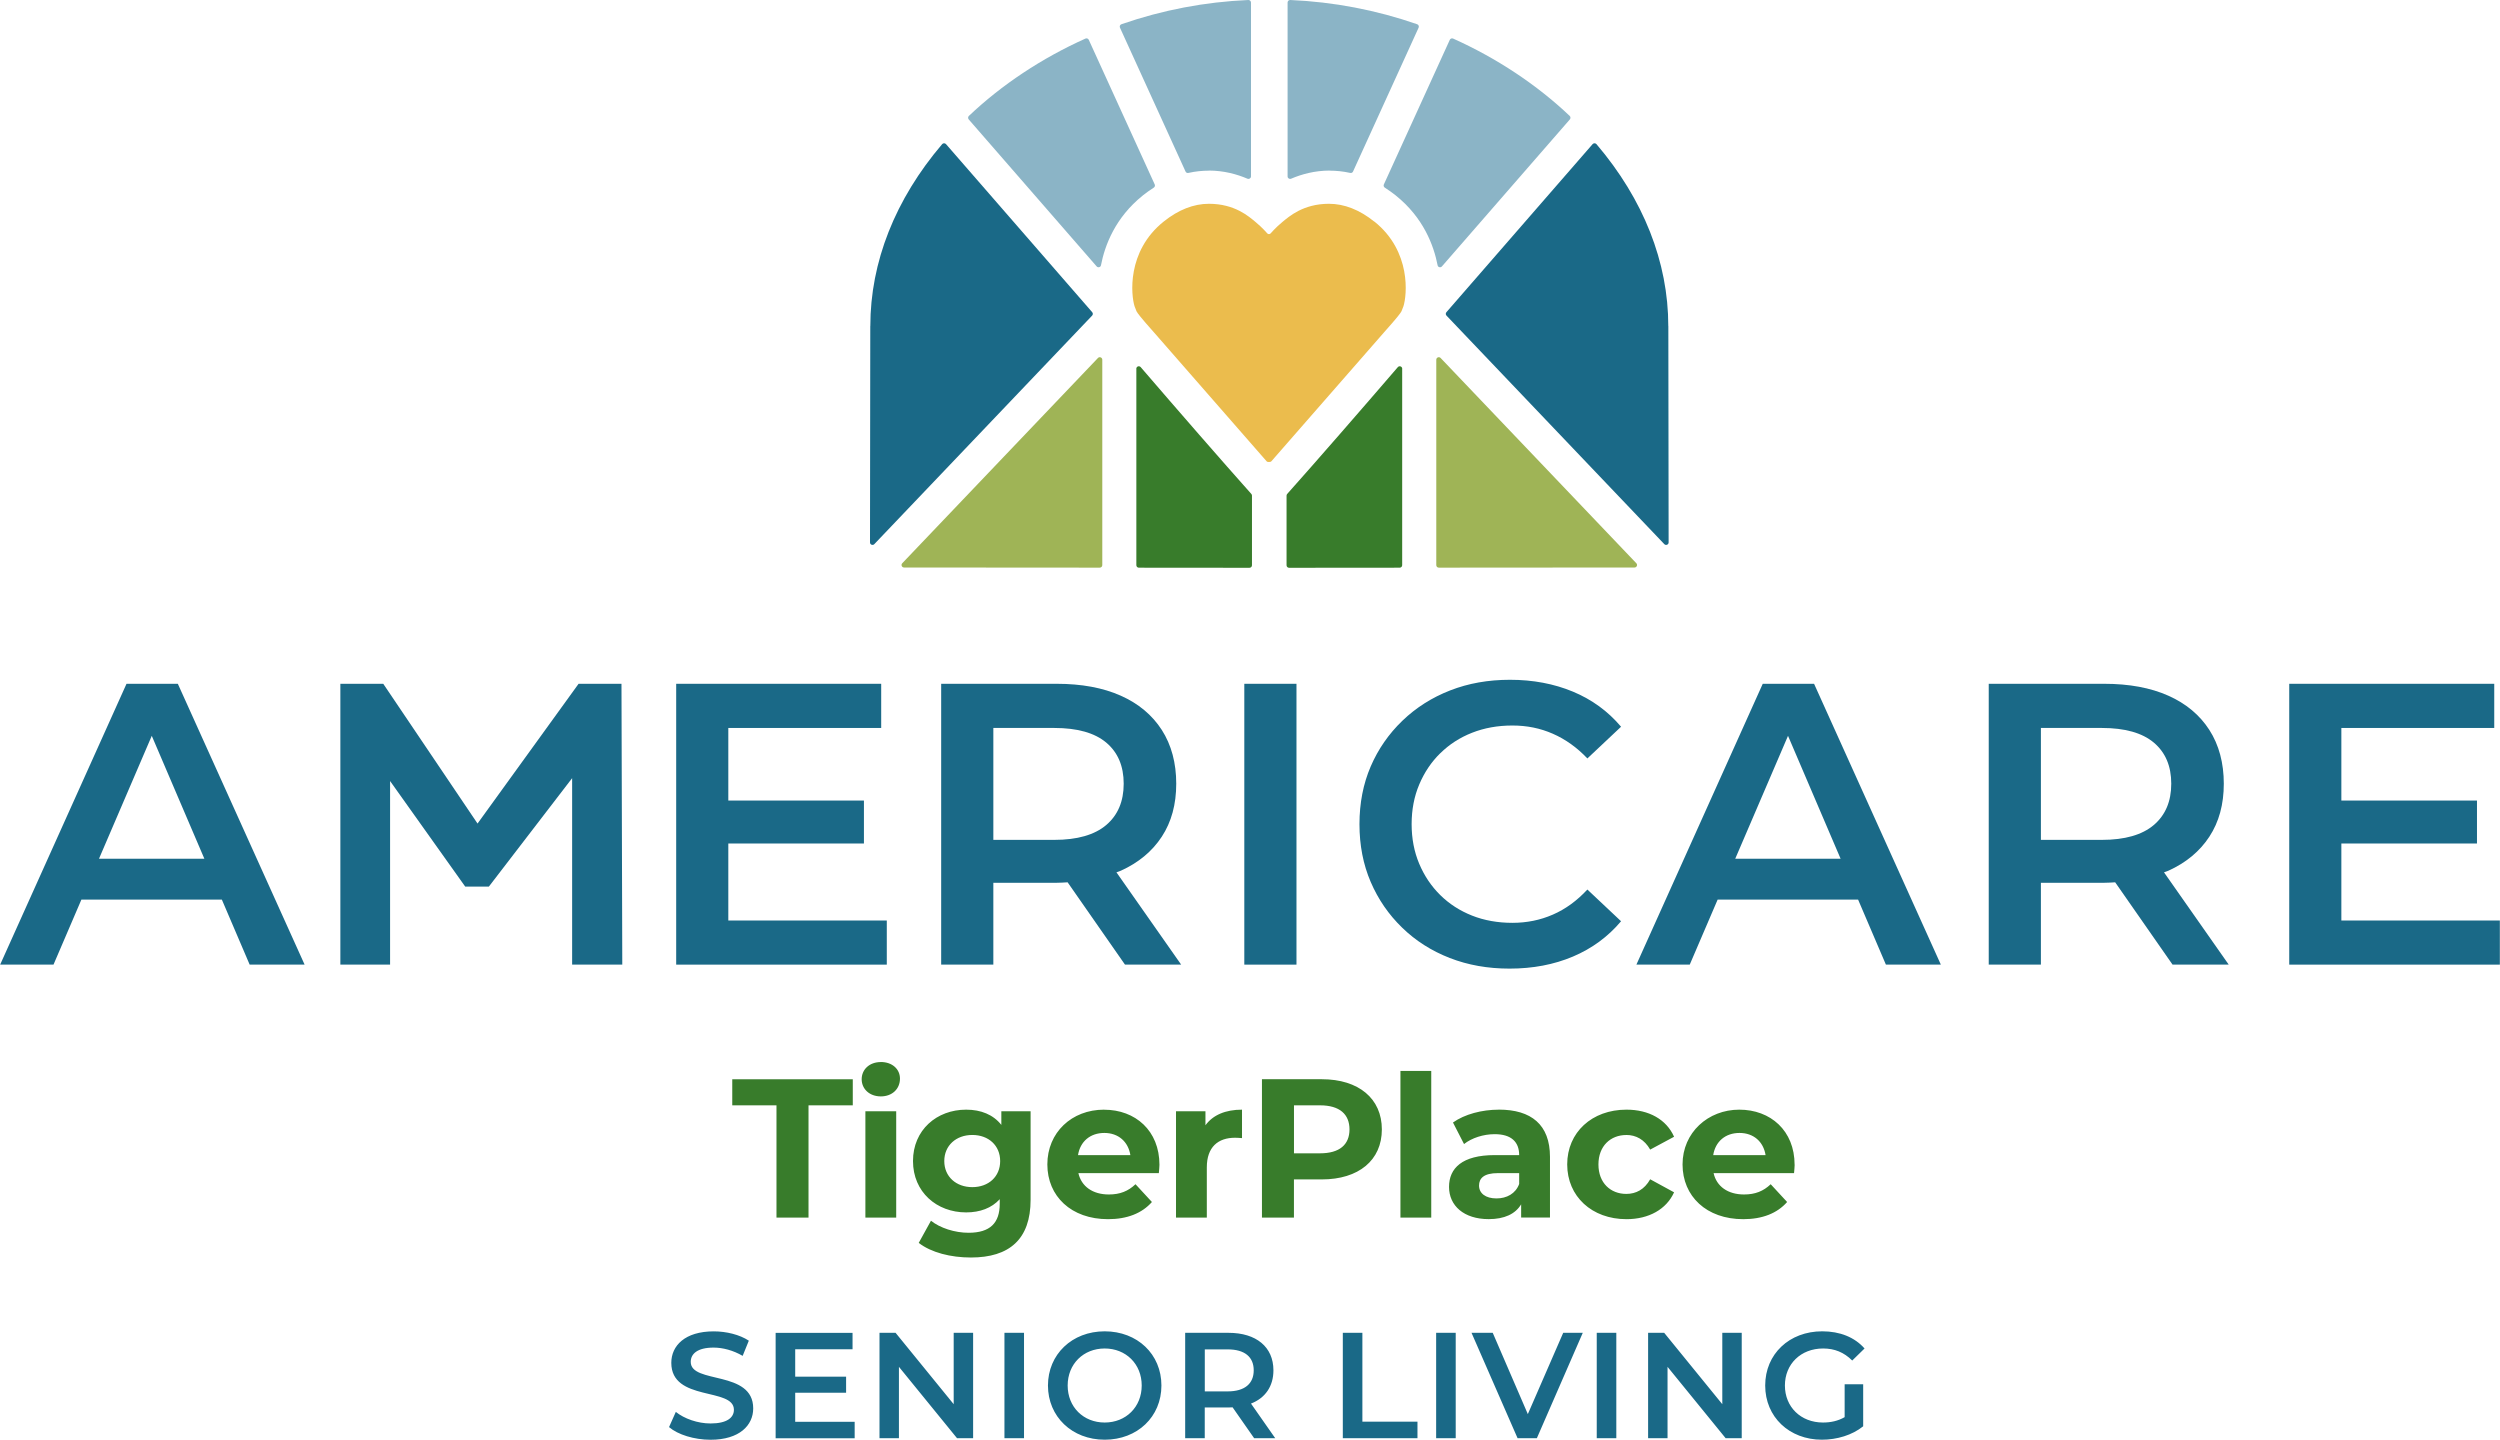 <?xml version="1.0" encoding="UTF-8"?>
<svg id="Layer_1" data-name="Layer 1" xmlns="http://www.w3.org/2000/svg" width="7.38in" height="4.25in" viewBox="0 0 531.38 306.05">
  <defs>
    <style>
      .cls-1 {
        fill: #9fb456;
      }

      .cls-2 {
        fill: #387c2b;
      }

      .cls-3 {
        fill: #1a6987;
      }

      .cls-4 {
        fill: #ebbc4d;
      }

      .cls-5 {
        fill: #8bb4c6;
      }
    </style>
  </defs>
  <path class="cls-2" d="M155.62,234.97h9.41v23.86h6.81v-23.86h9.41v-5.54h-25.62v5.54ZM183.93,258.83h6.55v-22.6h-6.55v22.6ZM187.21,225.77c-2.44,0-4.07,1.6-4.07,3.65s1.64,3.65,4.07,3.65,4.07-1.6,4.07-3.78c0-2.02-1.64-3.53-4.07-3.53ZM212.83,239.13c-1.72-2.18-4.33-3.24-7.48-3.24-6.26,0-11.3,4.33-11.3,10.92s5.04,10.92,11.3,10.92c2.94,0,5.42-.92,7.14-2.81v.97c0,4.07-2.02,6.17-6.64,6.17-2.9,0-6.05-1.01-7.98-2.56l-2.6,4.71c2.65,2.06,6.81,3.11,11.09,3.11,8.15,0,12.69-3.86,12.69-12.27v-18.82h-6.22v2.9ZM206.66,252.36c-3.44,0-5.96-2.23-5.96-5.54s2.52-5.55,5.96-5.55,5.92,2.23,5.92,5.55-2.48,5.54-5.92,5.54ZM234.67,235.89c-6.89,0-12.06,4.87-12.06,11.64s5.08,11.64,12.9,11.64c4.07,0,7.23-1.26,9.33-3.65l-3.49-3.78c-1.55,1.47-3.28,2.18-5.67,2.18-3.44,0-5.84-1.72-6.47-4.54h17.1c.04-.55.13-1.26.13-1.76,0-7.27-5.12-11.72-11.76-11.72ZM229.13,245.55c.46-2.9,2.6-4.71,5.59-4.71s5.08,1.85,5.54,4.71h-11.13ZM256.22,239.21v-2.98h-6.26v22.6h6.55v-10.67c0-4.33,2.39-6.3,6.01-6.3.5,0,.92.04,1.47.08v-6.05c-3.49,0-6.18,1.13-7.77,3.32ZM280.96,229.42h-12.73v29.41h6.8v-8.11h5.92c7.85,0,12.77-4.08,12.77-10.63s-4.92-10.67-12.77-10.67ZM280.58,245.18h-5.54v-10.21h5.54c4.16,0,6.26,1.89,6.26,5.12s-2.1,5.08-6.26,5.08ZM297.67,258.83h6.55v-31.17h-6.55v31.17ZM318.59,235.89c-3.61,0-7.27.97-9.75,2.73l2.35,4.58c1.64-1.3,4.12-2.1,6.51-2.1,3.53,0,5.21,1.64,5.21,4.45h-5.21c-6.89,0-9.7,2.77-9.7,6.76s3.15,6.85,8.44,6.85c3.32,0,5.67-1.09,6.89-3.15v2.81h6.13v-12.9c0-6.85-3.99-10.04-10.88-10.04ZM322.91,251.69c-.76,2.06-2.65,3.07-4.83,3.07-2.31,0-3.7-1.09-3.7-2.73,0-1.51.97-2.65,4.03-2.65h4.5v2.31ZM345.68,241.27c2.06,0,3.87.97,5.08,3.11l5.08-2.73c-1.64-3.7-5.38-5.76-10.12-5.76-7.35,0-12.6,4.83-12.6,11.64s5.25,11.64,12.6,11.64c4.75,0,8.49-2.1,10.12-5.71l-5.08-2.77c-1.22,2.18-3.02,3.11-5.08,3.11-3.32,0-5.92-2.31-5.92-6.26s2.6-6.26,5.92-6.26ZM381.46,247.61c0-7.27-5.12-11.72-11.76-11.72s-12.06,4.87-12.06,11.64,5.08,11.64,12.9,11.64c4.08,0,7.23-1.26,9.33-3.65l-3.49-3.78c-1.55,1.47-3.28,2.18-5.67,2.18-3.44,0-5.84-1.72-6.47-4.54h17.1c.04-.55.13-1.26.13-1.76ZM364.16,245.55c.46-2.9,2.6-4.71,5.59-4.71s5.08,1.85,5.54,4.71h-11.13Z"/>
  <path class="cls-3" d="M146.8,289.51c0-1.7,1.41-3.04,4.86-3.04,1.95,0,4.16.58,6.18,1.76l1.31-3.23c-1.95-1.28-4.77-1.98-7.46-1.98-6.14,0-9.02,3.07-9.02,6.69,0,8.32,13.31,5.15,13.31,9.98,0,1.66-1.47,2.91-4.96,2.91-2.75,0-5.6-1.02-7.39-2.46l-1.44,3.23c1.86,1.6,5.34,2.69,8.83,2.69,6.14,0,9.06-3.07,9.06-6.66,0-8.22-13.28-5.12-13.28-9.89ZM169.01,296.07h10.82v-3.42h-10.82v-5.82h12.19v-3.49h-16.35v22.4h16.8v-3.49h-12.64v-6.18ZM202.7,298.5l-12.35-15.17h-3.42v22.4h4.13v-15.17l12.35,15.17h3.42v-22.4h-4.13v15.17ZM213.49,305.73h4.16v-22.4h-4.16v22.4ZM234.8,283.01c-6.94,0-12.06,4.9-12.06,11.52s5.12,11.52,12.06,11.52,12.06-4.86,12.06-11.52-5.12-11.52-12.06-11.52ZM234.8,302.4c-4.51,0-7.87-3.29-7.87-7.87s3.36-7.87,7.87-7.87,7.87,3.3,7.87,7.87-3.36,7.87-7.87,7.87ZM270.67,291.3c0-4.96-3.65-7.97-9.54-7.97h-9.22v22.4h4.16v-6.53h5.06c.29,0,.58,0,.86-.03l4.58,6.56h4.48l-5.15-7.36c3.04-1.18,4.77-3.68,4.77-7.07ZM260.94,295.78h-4.86v-8.93h4.86c3.65,0,5.54,1.63,5.54,4.45s-1.89,4.48-5.54,4.48ZM289.58,283.33h-4.16v22.4h15.87v-3.52h-11.71v-18.88ZM305.26,305.73h4.16v-22.4h-4.16v22.4ZM324.75,300.61l-7.46-17.28h-4.51l9.79,22.4h4.1l9.76-22.4h-4.16l-7.52,17.28ZM339.4,305.73h4.16v-22.4h-4.16v22.4ZM366.09,298.5l-12.35-15.17h-3.42v22.4h4.13v-15.17l12.35,15.17h3.42v-22.4h-4.13v15.17ZM392.11,301.25c-1.44.83-3.01,1.15-4.61,1.15-4.74,0-8.1-3.33-8.1-7.87s3.36-7.87,8.13-7.87c2.4,0,4.42.8,6.18,2.56l2.62-2.56c-2.11-2.4-5.25-3.65-8.99-3.65-7.01,0-12.13,4.83-12.13,11.52s5.12,11.52,12.06,11.52c3.17,0,6.43-.96,8.77-2.85v-8.93h-3.94v6.98Z"/>
  <g id="common">
    <g>
      <path class="cls-3" d="M26.86,145.36L0,205.06h11.34l5.93-13.82h29.86l5.91,13.82h11.68l-26.95-59.7h-10.92ZM21.01,182.55l11.22-26.13,11.18,26.13h-22.4Z"/>
      <polygon class="cls-3" points="122.96 145.36 101.48 175.07 81.44 145.36 72.32 145.36 72.32 205.06 82.89 205.06 82.89 166.03 98.86 188.47 103.89 188.47 121.59 165.42 121.59 205.06 132.25 205.06 132.08 145.36 122.96 145.36"/>
      <polygon class="cls-3" points="154.79 179.31 183.62 179.31 183.62 170.18 154.79 170.18 154.79 154.75 187.29 154.75 187.29 145.36 143.71 145.36 143.71 205.06 188.48 205.06 188.48 195.68 154.79 195.68 154.79 179.31"/>
      <path class="cls-3" d="M238.2,185.11c3.78-1.71,6.69-4.12,8.74-7.25,2.05-3.13,3.07-6.88,3.07-11.26s-1.02-8.24-3.07-11.43c-2.05-3.18-4.96-5.61-8.74-7.29-3.78-1.68-8.32-2.52-13.6-2.52h-24.56v59.7h11.09v-17.4h13.48c.8,0,1.54-.06,2.31-.1l12.19,17.49h11.94l-13.75-19.61c.3-.12.62-.21.91-.34ZM235.13,157.86c2.47,2.08,3.71,4.99,3.71,8.74s-1.24,6.68-3.71,8.78c-2.47,2.1-6.16,3.16-11.04,3.16h-12.96v-23.79h12.96c4.89,0,8.57,1.04,11.04,3.11Z"/>
      <rect class="cls-3" x="264.48" y="145.36" width="11.09" height="59.7"/>
      <path class="cls-3" d="M306.15,160.12c1.9-1.88,4.15-3.33,6.74-4.35s5.44-1.54,8.57-1.54,5.94.58,8.61,1.75c2.67,1.17,5.12,2.91,7.34,5.25l7.16-6.74c-2.79-3.3-6.2-5.78-10.23-7.46-4.04-1.68-8.5-2.52-13.39-2.52-4.61,0-8.84.75-12.71,2.26-3.87,1.51-7.25,3.65-10.15,6.44-2.9,2.79-5.15,6.03-6.74,9.72-1.59,3.7-2.39,7.79-2.39,12.28s.8,8.58,2.39,12.28c1.59,3.7,3.82,6.94,6.69,9.72,2.87,2.79,6.24,4.93,10.11,6.44,3.87,1.51,8.1,2.26,12.71,2.26,4.95,0,9.44-.85,13.48-2.56,4.04-1.71,7.45-4.21,10.23-7.51l-7.16-6.74c-2.22,2.39-4.66,4.17-7.34,5.33-2.67,1.17-5.54,1.75-8.61,1.75s-5.98-.51-8.57-1.54-4.83-2.47-6.74-4.35c-1.91-1.88-3.4-4.09-4.48-6.65-1.08-2.56-1.62-5.37-1.62-8.44s.54-5.89,1.62-8.44c1.08-2.56,2.57-4.78,4.48-6.65Z"/>
      <path class="cls-3" d="M374.69,145.36l-26.86,59.7h11.34l5.93-13.82h29.86l5.91,13.82h11.68l-26.95-59.7h-10.92ZM368.84,182.55l11.22-26.13,11.18,26.13h-22.4Z"/>
      <path class="cls-3" d="M460.89,185.11c3.78-1.71,6.69-4.12,8.74-7.25,2.05-3.13,3.07-6.88,3.07-11.26s-1.02-8.24-3.07-11.43c-2.05-3.18-4.96-5.61-8.74-7.29-3.78-1.68-8.32-2.52-13.6-2.52h-24.56v59.7h11.09v-17.4h13.48c.8,0,1.54-.06,2.31-.1l12.19,17.49h11.94l-13.75-19.61c.3-.12.62-.21.91-.34ZM457.82,157.86c2.47,2.08,3.71,4.99,3.71,8.74s-1.24,6.68-3.71,8.78c-2.47,2.1-6.16,3.16-11.04,3.16h-12.96v-23.79h12.96c4.89,0,8.57,1.04,11.04,3.11Z"/>
      <polygon class="cls-3" points="497.69 195.68 497.69 179.31 526.52 179.31 526.52 170.18 497.69 170.18 497.69 154.75 530.19 154.75 530.19 145.36 486.61 145.36 486.61 205.06 531.38 205.06 531.38 195.68 497.69 195.68"/>
    </g>
    <g>
      <path class="cls-2" d="M298.04,78.39v41.76c0,.29-.24.53-.53.53l-23.52.02c-.29,0-.53-.24-.53-.53v-14.81c0-.13.04-.25.13-.35,6.02-6.74,15.92-18.12,23.52-26.96.33-.38.94-.15.94.35Z"/>
      <path class="cls-5" d="M282.65,36.26c-3.2,0-6,.78-8.22,1.73-.36.15-.75-.1-.75-.49V.54c0-.31.26-.55.56-.54,9.22.4,18.28,2.13,26.98,5.15.3.1.45.45.31.74l-13.94,30.58c-.1.23-.36.35-.6.29-1.52-.34-2.97-.48-4.36-.48Z"/>
      <path class="cls-5" d="M296.68,41.55c-.72-.57-1.49-1.12-2.33-1.66-.22-.14-.32-.43-.21-.67l14.02-30.75c.12-.27.44-.39.71-.27,9.27,4.16,17.79,9.81,24.78,16.44.21.2.22.53.03.75l-27.19,31.24c-.29.33-.84.2-.92-.24-.81-4.19-3.01-10.13-8.9-14.84Z"/>
      <path class="cls-1" d="M347.43,120.64l-41.61.03c-.29,0-.53-.24-.53-.53v-43.67c0-.48.59-.72.92-.37l41.61,43.64c.32.34.08.9-.39.9Z"/>
      <path class="cls-3" d="M354.62,69.31c0,4.93.04,32.03.06,46,0,.48-.59.71-.92.36l-46.3-48.58c-.19-.2-.2-.51-.02-.72l31.08-35.73c.22-.25.61-.24.82,0,9.99,11.73,15.27,25.07,15.27,38.66Z"/>
      <path class="cls-5" d="M256.93,36.26c3.2,0,6,.78,8.22,1.73.36.15.75-.1.75-.49V.54c0-.31-.26-.55-.56-.54-9.22.4-18.28,2.13-26.98,5.15-.3.1-.45.45-.31.74l13.94,30.58c.1.23.36.35.6.29,1.52-.34,2.97-.48,4.36-.48Z"/>
      <path class="cls-5" d="M242.9,41.55c.72-.57,1.49-1.12,2.33-1.66.22-.14.32-.43.21-.67l-14.02-30.75c-.12-.27-.44-.39-.71-.27-9.27,4.16-17.79,9.81-24.78,16.44-.21.2-.22.53-.03.75l27.19,31.24c.29.33.84.2.92-.24.81-4.19,3.01-10.13,8.9-14.84Z"/>
      <path class="cls-2" d="M241.53,78.39v41.76c0,.29.24.53.53.53l23.52.02c.29,0,.53-.24.53-.53v-14.81c0-.13-.04-.25-.13-.35-6.02-6.74-15.92-18.12-23.52-26.96-.33-.38-.94-.15-.94.35Z"/>
      <path class="cls-1" d="M192.15,120.64l41.61.03c.29,0,.53-.24.53-.53v-43.67c0-.48-.59-.72-.92-.37l-41.61,43.64c-.32.34-.08.9.39.9Z"/>
      <path class="cls-3" d="M184.97,69.31c0,4.93-.04,32.03-.06,46,0,.48.59.71.92.36l46.3-48.58c.19-.2.2-.51.02-.72l-31.08-35.73c-.22-.25-.61-.24-.82,0-9.99,11.73-15.27,25.07-15.27,38.66Z"/>
      <path class="cls-4" d="M292.1,47.1c-3.13-2.51-6.37-3.78-9.63-3.78-5.48,0-8.49,2.72-9.92,3.89-1.42,1.17-2.48,2.41-2.48,2.41-.1.1-.22.15-.35.15-.13,0-.26-.05-.35-.15,0,0-1.06-1.24-2.48-2.41-1.43-1.18-4.43-3.89-9.92-3.89-3.26,0-6.5,1.27-9.63,3.78-7.93,6.35-6.92,15.74-6.19,18.01.01.03.4,1.04.42,1.07.19.37.85,1.28,3.76,4.54l23.9,27.35c.1.11.29.15.47.14h0s.02,0,.03,0c0,0,.02,0,.03,0h0c.18,0,.37-.04.47-.15l23.9-27.35c2.91-3.26,3.57-4.16,3.76-4.54.02-.03.41-1.04.42-1.07.73-2.27,1.74-11.66-6.19-18.01Z"/>
    </g>
  </g>
</svg>